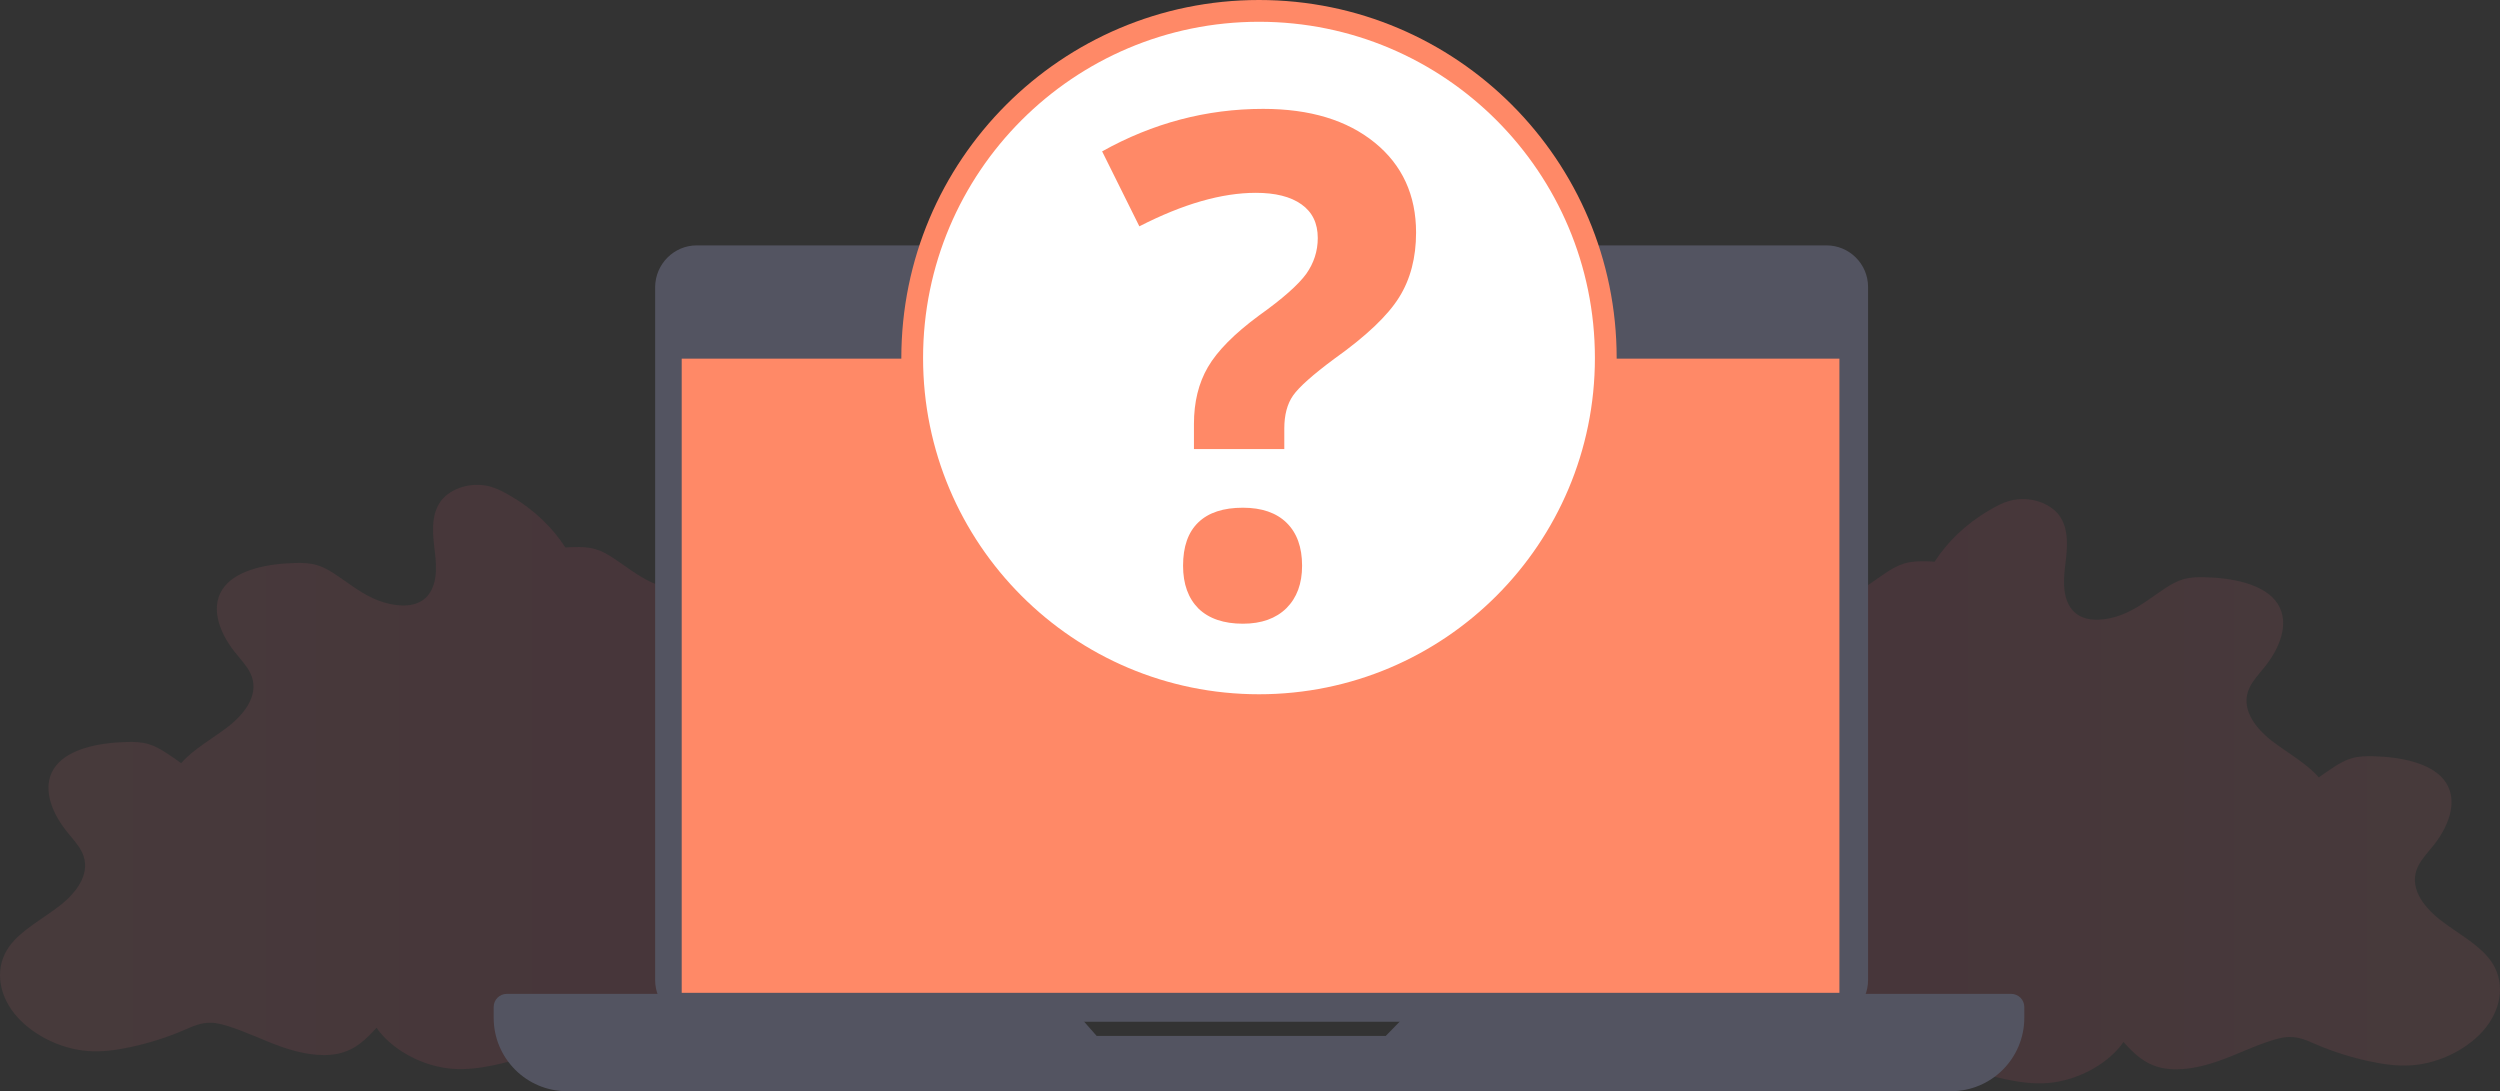 <svg width="433" height="189" viewBox="0 0 433 189" fill="none" xmlns="http://www.w3.org/2000/svg">
<rect x="0" y="0" width="433" height="189" fill="#333333" stroke="none"/>
<rect width="433" height="189" fill="black" fill-opacity="0"/>
<path opacity="0.1" d="M180.346 137.797C177.158 135.15 173.136 132.467 170.166 129.566C174.404 127.064 186.685 119.775 187.156 119.449C185.164 117.418 164.732 112.16 162.413 110.274C157.378 106.104 150.35 101.898 148.538 96.712C146.763 91.744 142.67 86.558 136.692 83.15C135.605 82.497 134.482 81.881 133.178 81.518C129.701 80.575 126.114 81.953 124.593 84.056C123.071 86.16 123.143 88.807 123.397 91.345C123.687 93.883 124.122 96.494 123.252 98.815C122.817 99.976 122.02 101.1 120.571 101.68C118.362 102.587 115.174 101.97 112.746 100.81C110.283 99.649 108.327 98.017 106.153 96.603C105.247 96.023 104.269 95.443 103.146 95.117C101.915 94.754 100.647 94.718 99.379 94.754C98.908 94.754 98.437 94.79 97.93 94.826C95.756 91.454 92.532 88.263 88.438 85.906C87.351 85.253 86.228 84.637 84.924 84.274C81.446 83.331 77.86 84.709 76.338 86.812C74.817 88.916 74.889 91.563 75.143 94.101C75.433 96.639 75.868 99.25 74.998 101.571C74.563 102.732 73.766 103.856 72.317 104.436C70.107 105.342 66.919 104.726 64.492 103.566C62.029 102.405 60.073 100.773 57.899 99.359C56.993 98.779 56.015 98.199 54.892 97.872C53.66 97.51 52.392 97.474 51.125 97.51C46.234 97.619 41.271 98.706 38.952 101.499C36.308 104.69 37.721 109.223 40.655 112.921C41.633 114.154 42.756 115.315 43.372 116.62C45.002 120.029 42.648 123.365 39.641 125.758C36.887 127.898 33.518 129.711 31.381 132.177C30.512 131.56 29.642 130.944 28.736 130.364C27.831 129.783 26.853 129.203 25.73 128.877C24.498 128.514 23.23 128.478 21.962 128.514C17.071 128.623 12.108 129.711 9.79 132.503C7.145 135.694 8.558 140.227 11.492 143.926C12.471 145.159 13.594 146.319 14.209 147.625C15.84 151.033 13.485 154.369 10.478 156.763C7.435 159.156 3.631 161.078 1.566 163.979C-0.825 167.351 -0.462 171.884 2.544 175.619C5.225 178.955 10.116 181.639 15.188 182.038C17.651 182.219 20.042 181.893 22.288 181.421C25.621 180.732 28.845 179.717 31.888 178.411C33.301 177.795 34.75 177.106 36.489 177.142C37.576 177.142 38.663 177.469 39.713 177.795C42.865 178.81 45.763 180.261 48.879 181.349C51.994 182.436 55.508 183.125 58.515 182.509C61.63 181.856 63.442 179.934 65.217 178.012C65.398 178.23 65.543 178.484 65.724 178.701C68.405 182.038 73.295 184.721 78.367 185.12C80.831 185.301 83.222 184.975 85.468 184.503C88.8 183.814 92.025 182.799 95.068 181.494C96.481 180.877 97.93 180.188 99.668 180.224C100.755 180.224 101.842 180.551 102.893 180.877C106.044 181.893 108.943 183.343 112.058 184.431C115.174 185.519 118.688 186.208 121.694 185.591C125.933 184.685 127.781 181.494 130.353 179.028C132.852 176.671 136.221 174.93 139.844 173.443C141.293 174.024 142.706 174.64 144.191 175.148C147.307 176.236 150.821 176.925 153.828 176.308C158.066 175.402 159.914 172.21 162.486 169.745C168.391 164.196 178.933 162.238 186.613 157.923C187.193 157.597 204.473 147.371 205.016 147.008C203.06 144.905 182.628 139.683 180.346 137.797Z" fill="url(#paint0_linear)"/>
<path opacity="0.1" d="M252.654 140.263C255.842 137.616 259.863 134.933 262.834 132.032C258.596 129.53 246.315 122.241 245.844 121.914C247.836 119.884 268.268 114.626 270.587 112.74C275.622 108.57 282.65 104.363 284.461 99.178C286.237 94.21 290.33 89.024 296.308 85.616C297.394 84.963 298.517 84.347 299.822 83.984C303.299 83.041 306.886 84.419 308.407 86.522C309.929 88.626 309.856 91.273 309.603 93.811C309.313 96.349 308.878 98.96 309.748 101.281C310.183 102.441 310.98 103.566 312.429 104.146C314.638 105.052 317.826 104.436 320.254 103.276C322.717 102.115 324.673 100.483 326.847 99.069C327.753 98.489 328.731 97.909 329.854 97.582C331.085 97.22 332.353 97.183 333.621 97.22C334.092 97.22 334.563 97.256 335.07 97.292C337.244 93.92 340.468 90.729 344.562 88.372C345.649 87.719 346.772 87.103 348.076 86.74C351.554 85.797 355.14 87.175 356.662 89.278C358.183 91.381 358.111 94.029 357.857 96.567C357.567 99.105 357.132 101.716 358.002 104.037C358.437 105.197 359.234 106.322 360.683 106.902C362.893 107.808 366.08 107.192 368.508 106.031C370.971 104.871 372.927 103.239 375.101 101.825C376.007 101.245 376.985 100.665 378.108 100.338C379.34 99.976 380.607 99.939 381.875 99.976C386.766 100.084 391.729 101.172 394.048 103.965C396.692 107.156 395.279 111.688 392.345 115.387C391.367 116.62 390.244 117.781 389.628 119.086C387.998 122.495 390.352 125.831 393.359 128.224C396.113 130.364 399.482 132.177 401.619 134.643C402.488 134.026 403.358 133.41 404.264 132.829C405.169 132.249 406.147 131.669 407.27 131.343C408.502 130.98 409.77 130.944 411.038 130.98C415.929 131.089 420.892 132.177 423.21 134.969C425.855 138.16 424.442 142.693 421.508 146.392C420.529 147.625 419.406 148.785 418.791 150.09C417.16 153.499 419.515 156.835 422.522 159.229C425.565 161.622 429.369 163.544 431.434 166.445C433.825 169.817 433.462 174.35 430.456 178.085C427.775 181.421 422.884 184.105 417.812 184.503C415.349 184.685 412.958 184.358 410.712 183.887C407.379 183.198 404.155 182.183 401.112 180.877C399.699 180.261 398.25 179.572 396.511 179.608C395.424 179.608 394.337 179.934 393.287 180.261C390.135 181.276 387.237 182.727 384.121 183.814C381.006 184.902 377.492 185.591 374.485 184.975C371.37 184.322 369.558 182.4 367.783 180.478C367.602 180.696 367.457 180.95 367.276 181.167C364.595 184.503 359.705 187.187 354.633 187.586C352.169 187.767 349.778 187.441 347.532 186.969C344.2 186.28 340.975 185.265 337.932 183.96C336.519 183.343 335.07 182.654 333.331 182.69C332.245 182.69 331.158 183.017 330.107 183.343C326.956 184.358 324.057 185.809 320.942 186.897C317.826 187.985 314.312 188.674 311.306 188.057C307.067 187.151 305.219 183.96 302.647 181.494C300.148 179.137 296.779 177.396 293.156 175.909C291.707 176.489 290.294 177.106 288.809 177.614C285.693 178.701 282.179 179.39 279.172 178.774C274.934 177.867 273.086 174.676 270.514 172.21C264.609 166.662 254.067 164.704 246.387 160.389C245.807 160.063 228.527 149.837 227.984 149.474C229.904 147.407 250.372 142.149 252.654 140.263Z" fill="url(#paint1_linear)"/>
<rect width="265.108" height="146.5" fill="black" fill-opacity="0" transform="translate(85.503 42.5)"/>
<path d="M120.68 42.5H316.341C320.326 42.5 323.55 45.727 323.55 49.716V169.745C323.55 173.734 320.326 176.961 316.341 176.961H120.68C116.695 176.961 113.471 173.734 113.471 169.745V49.716C113.507 45.727 116.731 42.5 120.68 42.5Z" fill="#535461"/>
<path d="M318.587 62.118H118.071V171.957H318.587V62.118Z" fill="#FF8967"/>
<path d="M247.111 172.138L240.011 179.427H189.945L183.533 172.138H87.786C86.518 172.138 85.503 173.153 85.503 174.422V176.272C85.503 183.307 91.191 189 98.219 189H337.896C344.924 189 350.611 183.307 350.611 176.272V174.422C350.611 173.153 349.597 172.138 348.329 172.138H247.111Z" fill="#535461"/>
<rect width="123.896" height="124.018" fill="black" fill-opacity="0" transform="translate(156.11)"/>
<rect width="123.896" height="124.018" fill="black" fill-opacity="0" transform="translate(156.11)"/>
<path d="M218.058 124.018C252.271 124.018 280.006 96.255 280.006 62.009C280.006 27.762 252.271 0 218.058 0C183.845 0 156.11 27.762 156.11 62.009C156.11 96.255 183.845 124.018 218.058 124.018Z" fill="#FF8967"/>
<path d="M218.058 120.246C250.19 120.246 276.238 94.172 276.238 62.009C276.238 29.845 250.19 3.771 218.058 3.771C185.926 3.771 159.877 29.845 159.877 62.009C159.877 94.172 185.926 120.246 218.058 120.246Z" fill="white"/>
<rect width="54.376" height="89.169" fill="black" fill-opacity="0" transform="translate(190.888 18.857)"/>
<path d="M206.791 77.783V73.431C206.791 69.66 207.588 66.36 209.218 63.568C210.849 60.776 213.783 57.802 218.058 54.648C222.188 51.71 224.905 49.281 226.245 47.431C227.549 45.582 228.238 43.515 228.238 41.23C228.238 38.656 227.296 36.734 225.412 35.392C223.528 34.05 220.883 33.398 217.514 33.398C211.609 33.398 204.907 35.32 197.336 39.2L190.888 26.218C199.655 21.322 208.965 18.857 218.782 18.857C226.897 18.857 233.309 20.815 238.091 24.695C242.873 28.575 245.264 33.797 245.264 40.288C245.264 44.603 244.286 48.374 242.33 51.493C240.374 54.648 236.642 58.201 231.136 62.118C227.368 64.91 224.977 67.049 223.963 68.5C222.948 69.95 222.441 71.872 222.441 74.229V77.783H206.791V77.783ZM204.907 97.981C204.907 94.681 205.777 92.179 207.552 90.475C209.327 88.77 211.899 87.936 215.268 87.936C218.529 87.936 221.065 88.807 222.84 90.547C224.615 92.288 225.521 94.754 225.521 97.981C225.521 101.1 224.615 103.529 222.804 105.342C220.992 107.119 218.493 108.026 215.268 108.026C211.972 108.026 209.4 107.156 207.588 105.415C205.813 103.638 204.907 101.172 204.907 97.981Z" fill="#FF8967"/>
<defs>
<linearGradient id="paint0_linear" x1="-0.028" y1="133.477" x2="205.07" y2="133.477" gradientUnits="userSpaceOnUse">
<stop stop-color="#FB7D81"/>
<stop offset="1" stop-color="#F52472"/>
</linearGradient>
<linearGradient id="paint1_linear" x1="433.019" y1="135.953" x2="227.922" y2="135.953" gradientUnits="userSpaceOnUse">
<stop stop-color="#FB7D81"/>
<stop offset="1" stop-color="#F52472"/>
</linearGradient>
</defs>
</svg>
